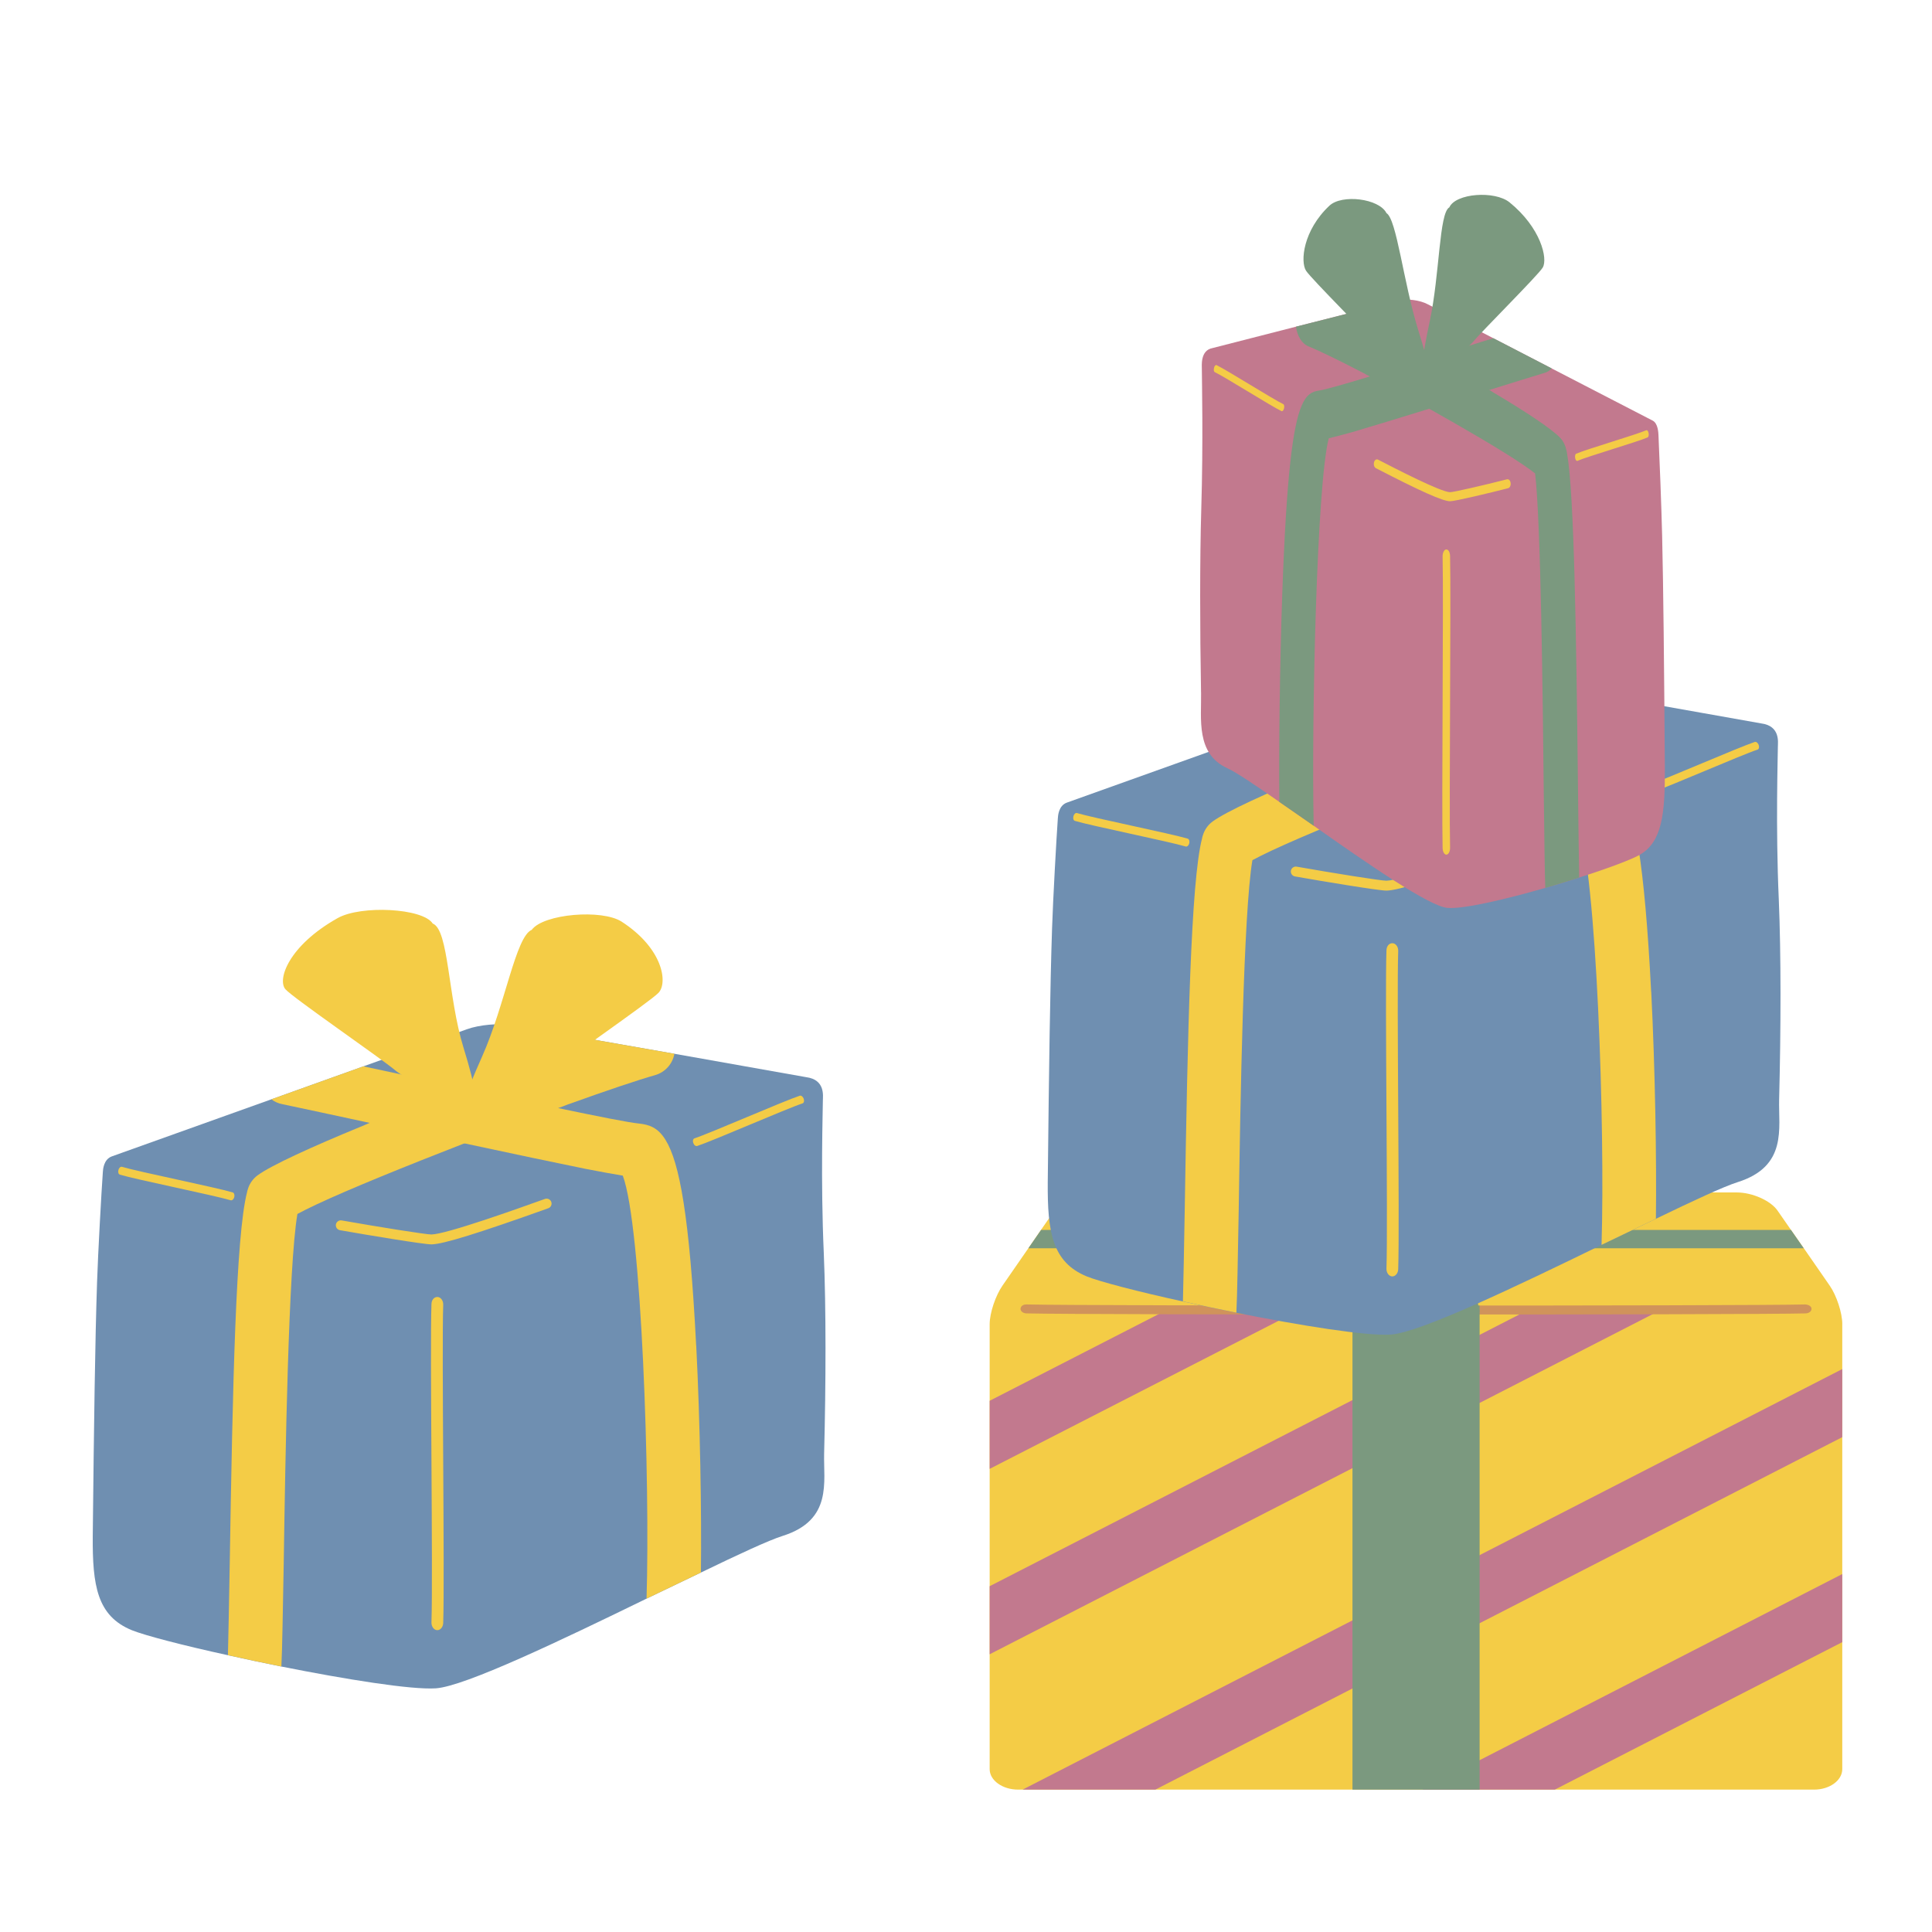<?xml version="1.0" encoding="UTF-8"?>
<svg xmlns="http://www.w3.org/2000/svg" version="1.1" viewBox="0 0 595.28 595.28">
  <defs>
    <style>
      .cls-1 {
        fill: #d0935b;
      }

      .cls-2 {
        fill: #c2798e;
      }

      .cls-3 {
        fill: #6f8fb1;
      }

      .cls-4 {
        fill: #7b997f;
      }

      .cls-5 {
        fill: #f4cc46;
      }
    </style>
  </defs>
  <!-- Generator: Adobe Illustrator 28.6.0, SVG Export Plug-In . SVG Version: 1.2.0 Build 709)  -->
  <g>
    <g id="_レイヤー_1" data-name="レイヤー_1">
      <g>
        <g>
          <path class="cls-5" d="M567.63,408v137.11c0,3.47-3.9,6.3-8.68,6.3h-245.27c-4.78,0-8.75-2.83-8.75-6.3v-137.11c0-3.47,1.84-8.86,3.97-11.91l7.95-11.48,3.9-5.66,4.12-5.93c2.13-3.1,7.87-5.61,12.65-5.61h197.6c4.78,0,10.45,2.51,12.58,5.61l4.12,5.93,3.97,5.66,7.95,11.48c2.13,3.04,3.9,8.44,3.9,11.91Z"/>
          <polygon class="cls-4" points="555.76 384.62 316.85 384.62 320.77 378.97 551.83 378.97 555.76 384.62"/>
          <polygon class="cls-2" points="359.91 403.41 304.93 431.6 304.93 452.58 400.78 403.46 400.73 403.41 359.91 403.41"/>
          <polygon class="cls-2" points="471.26 403.41 304.93 488.73 304.93 509.71 512.14 403.41 471.26 403.41"/>
          <polygon class="cls-2" points="567.63 421.83 567.63 442.81 355.98 551.41 315.08 551.41 567.63 421.83"/>
          <polygon class="cls-2" points="567.63 484.99 567.63 505.97 479.06 551.41 438.23 551.41 567.63 484.99"/>
          <path class="cls-1" d="M437.08,405.03c-55.52,0-111.29-.12-120.8-.35-1.05-.03-1.87-.66-1.84-1.43.04-.76.75-1.39,1.97-1.33,18.99.46,222.92.46,239.78,0,1.14.07,1.93.57,1.97,1.33.04.76-.78,1.4-1.83,1.43-8.44.23-63.72.35-119.26.35Z"/>
          <rect class="cls-4" x="416.72" y="402.27" width="39.17" height="149.14"/>
          <polygon class="cls-4" points="455.89 404.17 416.72 404.17 424.04 367.4 448.56 367.4 455.89 404.17"/>
          <g>
            <path class="cls-4" d="M450.07,365.8c0,5.74-5.78,10.43-12.85,10.43s-12.85-4.69-12.85-10.43v-2.86c0-5.74,5.78-10.43,12.85-10.43s12.85,4.69,12.85,10.43v2.86Z"/>
            <g>
              <path class="cls-4" d="M435.66,366.57c-8.37-6.95-16.78-13.87-25.11-20.84-7.05-5.9-16.82-12.98-18.51-21.04-.35-1.66-.27-3.36.36-4.98.28-.72.66-1.43,1.16-2.09.28-.37.59-.71.95-1.04.09-.08,1.75-1.64.51-.83l-.64.1c.59-.04,1.17-.04,1.75.01.54.03,1.08.08,1.61.15,1.24.17,2.46.48,3.62.83,2.25.68,4.36,1.61,6.24,2.74,8.62,5.15,13.38,13.05,15.91,20.77,3.19,9.75,3.73,19.97,5.02,29.91.12.95,10.47-.68,10.22-2.62-1.33-10.28-1.83-20.89-5.36-30.93-2.92-8.29-8.85-17.29-19.39-21.81-8.91-3.81-22.94-2.84-29.42,3.49-7.92,7.73,1.4,17.08,8.05,23.23,10.31,9.54,21.83,18.45,32.82,27.57,1.92,1.59,10.83-2.11,10.22-2.62h0Z"/>
              <path class="cls-4" d="M445.02,365.04c1.23-8.21,2.15-16.48,3.89-24.64,1.4-6.55,3.69-15.9,11.95-19.91,8.93-4.33,16.4,4.26,19.4,9.29,2.21,3.7,3.16,7.64,1.04,11.48-1.72,3.11-4.72,5.79-8.15,8.01-8.47,5.49-19.22,8.78-30.58,9.21-2.35.09-5.63.84-6.61,2.58-.92,1.64,1.23,2.61,3.3,2.54,13.42-.5,26.37-3.78,37.15-9.63,9.75-5.29,18.74-13.3,15.97-22.67-2.42-8.21-11.32-17.45-24.04-17.06-14.06.42-23.03,8.79-26.85,17.84-4.64,11.01-5.19,22.96-6.9,34.35-.51,3.39,9.97,1.67,10.42-1.36h0Z"/>
            </g>
          </g>
        </g>
        <g>
          <path class="cls-3" d="M548.18,338.74c.55-21.57.61-44.59-.11-61.67-1-22.52-.28-44.09-.28-47.03,0-1.28.81-6.39-5.16-7.15l-40.6-7.21-25.62-4.49h-.06l-24.35-4.33c-3.88-.67-10.15-.11-13.92,1.28l-31.89,11.43-28.34,10.15-49.14,17.58c-2.55.94-2.72,4.05-2.77,4.83-.43,5.96-1.5,25.18-1.78,33.89-.61,18.25-.94,42.37-1.33,78.26-.11,15.25,1.33,24.62,12.04,29.01,3.99,1.61,15.64,4.66,29.62,7.71,5.27,1.16,10.87,2.38,16.47,3.49,19.8,3.94,39.99,7.21,47.59,6.71,8.98-.61,38.71-14.86,64.89-27.62,5.88-2.83,11.54-5.55,16.75-8.04,11.48-5.55,20.85-9.93,25.23-11.31,15.42-4.88,12.53-16.64,12.76-25.46Z"/>
          <path class="cls-5" d="M502.04,215.67c-.55,3.11-2.83,5.71-5.99,6.6-5.1,1.44-14.86,4.71-26.57,8.93h-.06c-1.05.44-2.11.83-3.22,1.22-9.04,3.27-19.02,7.04-28.84,10.87h-.06c-17.97,6.99-35.5,14.09-45.64,18.86-2.33,1.11-4.27,2.05-5.77,2.88-2.77,16.14-3.72,75.04-4.22,107.71-.28,14.64-.44,26.23-.72,31.72-5.6-1.11-11.2-2.33-16.47-3.49.17-5.99.33-16.14.56-28.45.89-54.57,1.89-100.83,5.32-114.14.06-.39.17-.72.28-1.05.5-1.66,1.55-3.16,2.99-4.22,4.16-3.05,16.53-8.71,31.89-15.03h.05c.83-.39,1.66-.72,2.55-1.11,8.82-3.55,18.41-7.38,27.95-10.98,14.81-5.71,29.39-11.04,40.26-14.81h.06l25.62,4.49Z"/>
          <path class="cls-5" d="M508.75,305.58c-2.05-40.04-5.16-56.46-9.43-63.34-2.33-3.83-5.05-4.71-8.1-5.05-3.11-.28-12.76-2.22-25.01-4.77-.89-.17-1.78-.39-2.66-.55h-.11c-8.49-1.77-17.97-3.83-27.34-5.88-6.16-1.33-12.31-2.66-17.97-3.88-4.16-.89-8.15-1.77-11.92-2.55l-28.34,10.15c.94.72,2.11,1.28,3.38,1.5,5.99,1.28,15.7,3.33,26.9,5.77.83.17,1.66.33,2.5.55h.06c1.28.28,2.61.55,3.94.83,8.04,1.72,15.58,3.38,22.68,4.94h.06c15.03,3.22,27.84,5.93,37.16,7.82,4.88.94,8.76,1.66,11.59,2.11,5.82,15.53,8.43,94.17,7.32,130.33,5.88-2.83,11.54-5.55,16.75-8.04.22-18.25-.22-45.87-1.44-69.94Z"/>
          <path class="cls-5" d="M427.19,274.41c-2.44,0-19.53-2.84-28.2-4.37-.83-.15-1.38-.94-1.24-1.77.15-.83.95-1.38,1.77-1.24,11.14,1.97,25.89,4.33,27.64,4.33h.02c4.61-.07,26.68-7.98,34.98-10.95.8-.28,1.67.13,1.95.92.28.79-.13,1.67-.92,1.95-21.62,7.74-32.38,11.07-35.96,11.13h-.04Z"/>
          <path class="cls-5" d="M429.01,393.28s-.05,0-.08,0c-1-.05-1.78-1.13-1.74-2.41.25-7.28.12-28.61,0-49.25-.13-21.47-.25-41.75,0-48.8.04-1.27.76-2.23,1.89-2.2,1,.06,1.78,1.14,1.73,2.41-.24,6.93-.12,28.09,0,48.56.12,20.69.25,42.09,0,49.48-.04,1.24-.85,2.21-1.81,2.21Z"/>
          <path class="cls-5" d="M366.44,259.8s0,.04-.01.05c-.17.67-.67,1.1-1.11.97-2.49-.75-9.93-2.38-17.13-3.96-7.49-1.64-14.56-3.19-16.98-3.93-.44-.13-.66-.69-.47-1.45.18-.67.67-1.1,1.11-.96,2.37.72,9.75,2.34,16.89,3.9,7.22,1.58,14.68,3.22,17.21,3.98.42.13.64.75.49,1.39Z"/>
          <path class="cls-5" d="M541.86,229.49s.01.03.02.05c.24.65.08,1.29-.35,1.43-2.47.81-9.5,3.75-16.3,6.59-7.07,2.96-13.75,5.75-16.15,6.53-.43.14-.94-.19-1.22-.91-.24-.65-.08-1.28.35-1.43,2.36-.77,9.33-3.69,16.07-6.51,6.82-2.85,13.87-5.8,16.38-6.63.42-.14.95.24,1.2.86Z"/>
          <g>
            <path class="cls-5" d="M427.58,175.56c4.97,1.91,4.63,22.5,9.48,38.22,3.81,12.32,5.06,19.64,3.11,20.87-1.51.95-22.35-12.32-24.14-13.86-3.99-3.42-31.61-22.41-33.84-24.99-2.56-2.96.94-13.4,16.1-21.92,7.21-4.05,26.26-3.08,29.29,1.68Z"/>
            <path class="cls-5" d="M458.1,177.48c-4.98,2.07-8.15,23.04-15.37,39.19-5.66,12.65-8.07,20.15-6.46,21.34,1.25.93,23.02-13.14,24.96-14.77,4.32-3.59,33.41-23.68,35.93-26.36,2.9-3.09,1.4-13.63-11.35-21.9-6.06-3.93-24.06-2.43-27.71,2.49Z"/>
          </g>
        </g>
        <g>
          <path class="cls-2" d="M370.06,213.37c-.35-19.76-.39-40.85.07-56.49.63-20.63.18-40.39.18-43.08,0-1.17-.51-5.85,3.27-6.55l25.75-6.6,16.25-4.12h.04l15.44-3.96c2.46-.61,6.44-.1,8.83,1.17l20.22,10.47,17.97,9.3,31.16,16.1c1.62.86,1.72,3.71,1.76,4.42.27,5.46.95,23.06,1.13,31.04.39,16.71.6,38.81.84,71.68.07,13.97-.84,22.56-7.63,26.57-2.53,1.47-9.92,4.27-18.78,7.06-3.34,1.07-6.89,2.18-10.45,3.2-12.56,3.61-25.36,6.6-30.18,6.15-5.7-.56-24.55-13.61-41.15-25.3-3.73-2.59-7.32-5.08-10.62-7.37-7.28-5.08-13.23-9.09-16-10.36-9.78-4.47-7.95-15.24-8.09-23.32Z"/>
          <path class="cls-4" d="M399.32,100.64c.35,2.84,1.79,5.23,3.8,6.05,3.24,1.32,9.43,4.32,16.85,8.18h.04c.67.41,1.34.76,2.04,1.12,5.73,3,12.06,6.45,18.29,9.96h.04c11.4,6.4,22.51,12.9,28.95,17.27,1.48,1.02,2.71,1.88,3.66,2.64,1.76,14.78,2.36,68.74,2.67,98.66.18,13.41.28,24.03.46,29.06,3.55-1.02,7.1-2.13,10.45-3.2-.11-5.49-.21-14.78-.35-26.06-.56-49.99-1.2-92.36-3.38-104.55-.04-.36-.11-.66-.18-.97-.32-1.52-.99-2.9-1.9-3.86-2.64-2.79-10.48-7.98-20.22-13.77h-.03c-.53-.36-1.06-.66-1.62-1.02-5.59-3.25-11.68-6.76-17.73-10.06-9.39-5.23-18.64-10.11-25.54-13.56h-.04l-16.25,4.12Z"/>
          <path class="cls-4" d="M394.15,247.05c3.31,2.29,6.89,4.78,10.62,7.37-.7-33.12.95-105.16,4.64-119.38,1.79-.41,4.26-1.07,7.35-1.93,5.91-1.73,14.03-4.22,23.57-7.16h.04c4.5-1.42,9.29-2.95,14.39-4.52.84-.25,1.69-.51,2.5-.76h.04c.53-.2,1.06-.36,1.58-.51,7.1-2.24,13.26-4.11,17.06-5.28.81-.2,1.55-.71,2.15-1.37l-17.97-9.3c-2.39.71-4.92,1.52-7.56,2.34-3.59,1.12-7.49,2.34-11.4,3.56-5.94,1.88-11.96,3.76-17.34,5.38h-.07c-.56.15-1.13.36-1.69.51-7.77,2.34-13.89,4.12-15.86,4.37-1.93.3-3.66,1.12-5.14,4.62-2.71,6.3-4.68,21.34-5.98,58.02-.77,22.05-1.06,47.35-.91,64.06Z"/>
          <path class="cls-5" d="M446.79,154.44c1.55,0,12.38-2.6,17.88-4.01.53-.14.88-.86.78-1.62-.09-.76-.6-1.26-1.12-1.13-7.07,1.81-16.42,3.97-17.53,3.97h-.02c-2.92-.06-16.92-7.31-22.19-10.03-.51-.26-1.06.12-1.24.84-.18.73.08,1.53.58,1.79,13.71,7.09,20.53,10.14,22.81,10.19h.03Z"/>
          <path class="cls-5" d="M445.64,263.33s.03,0,.05,0c.64-.05,1.13-1.04,1.1-2.2-.16-6.66-.08-26.21,0-45.11.08-19.67.16-38.24,0-44.7-.03-1.16-.48-2.05-1.2-2.02-.64.05-1.13,1.04-1.1,2.21.16,6.35.08,25.73,0,44.48-.08,18.95-.16,38.56,0,45.32.03,1.14.54,2.02,1.15,2.02Z"/>
          <path class="cls-5" d="M485.32,141.06s0,.03,0,.05c.11.61.42,1.01.7.89,1.58-.69,6.3-2.18,10.87-3.63,4.75-1.5,9.23-2.92,10.77-3.6.28-.12.42-.63.3-1.32-.11-.61-.43-1.01-.7-.88-1.51.66-6.19,2.14-10.71,3.58-4.58,1.45-9.31,2.95-10.92,3.65-.27.12-.4.68-.31,1.28Z"/>
          <path class="cls-5" d="M374.07,113.29s0,.03-.01.05c-.15.59-.05,1.18.22,1.31,1.57.75,6.03,3.44,10.34,6.04,4.49,2.71,8.72,5.27,10.24,5.98.27.13.59-.17.77-.83.15-.59.05-1.18-.22-1.31-1.49-.71-5.92-3.38-10.19-5.96-4.32-2.61-8.79-5.31-10.39-6.07-.27-.13-.6.22-.76.79Z"/>
          <g>
            <path class="cls-4" d="M446.55,63.9c-3.15,1.75-2.93,20.61-6.01,35.01-2.41,11.28-3.21,17.99-1.97,19.12.96.87,14.17-11.28,15.31-12.7,2.53-3.13,20.05-20.53,21.46-22.89,1.63-2.72-.59-12.27-10.21-20.08-4.57-3.71-16.65-2.82-18.57,1.54Z"/>
            <path class="cls-4" d="M427.19,65.66c3.16,1.9,5.17,21.11,9.75,35.9,3.59,11.59,5.12,18.45,4.09,19.55-.79.85-14.6-12.04-15.83-13.53-2.74-3.29-21.19-21.69-22.78-24.15-1.84-2.83-.89-12.48,7.2-20.06,3.85-3.6,15.26-2.23,17.57,2.28Z"/>
          </g>
        </g>
        <g>
          <path class="cls-3" d="M253.93,447.74c.55-21.57.61-44.59-.11-61.67-1-22.52-.28-44.09-.28-47.03,0-1.28.81-6.39-5.16-7.15l-40.6-7.21-25.62-4.49h-.06l-24.35-4.33c-3.88-.67-10.15-.11-13.92,1.28l-31.89,11.43-28.34,10.15-49.14,17.58c-2.55.94-2.72,4.05-2.77,4.83-.43,5.96-1.5,25.18-1.78,33.89-.61,18.25-.94,42.37-1.33,78.26-.11,15.25,1.33,24.62,12.04,29.01,3.99,1.61,15.64,4.66,29.62,7.71,5.27,1.16,10.87,2.38,16.47,3.49,19.8,3.94,39.99,7.21,47.59,6.71,8.98-.61,38.71-14.86,64.89-27.62,5.88-2.83,11.54-5.55,16.75-8.04,11.48-5.55,20.85-9.93,25.23-11.31,15.42-4.88,12.53-16.64,12.76-25.46Z"/>
          <path class="cls-5" d="M207.79,324.68c-.55,3.11-2.83,5.71-5.99,6.6-5.1,1.44-14.86,4.71-26.57,8.93h-.06c-1.05.44-2.11.83-3.22,1.22-9.04,3.27-19.02,7.04-28.84,10.87h-.06c-17.97,6.99-35.5,14.09-45.64,18.86-2.33,1.11-4.27,2.05-5.77,2.88-2.77,16.14-3.72,75.04-4.22,107.71-.28,14.64-.44,26.23-.72,31.72-5.6-1.11-11.2-2.33-16.47-3.49.17-5.99.33-16.14.56-28.45.89-54.57,1.89-100.83,5.32-114.14.06-.39.17-.72.28-1.05.5-1.66,1.55-3.16,3-4.22,4.16-3.05,16.53-8.71,31.89-15.03h.05c.83-.39,1.66-.72,2.55-1.11,8.82-3.55,18.41-7.38,27.95-10.98,14.81-5.71,29.39-11.04,40.26-14.81h.06l25.62,4.49Z"/>
          <path class="cls-5" d="M214.5,414.58c-2.05-40.04-5.16-56.46-9.43-63.34-2.33-3.83-5.05-4.71-8.1-5.05-3.11-.28-12.76-2.22-25.01-4.77-.89-.17-1.78-.39-2.66-.55h-.11c-8.49-1.77-17.97-3.83-27.34-5.88-6.16-1.33-12.31-2.66-17.97-3.88-4.16-.89-8.15-1.77-11.92-2.55l-28.34,10.15c.94.72,2.11,1.28,3.38,1.5,5.99,1.28,15.7,3.33,26.9,5.77.83.17,1.66.33,2.5.55h.06c1.28.28,2.61.55,3.94.83,8.04,1.72,15.58,3.38,22.68,4.94h.06c15.03,3.22,27.84,5.93,37.16,7.82,4.88.94,8.76,1.66,11.59,2.11,5.82,15.53,8.43,94.17,7.32,130.33,5.88-2.83,11.54-5.55,16.75-8.04.22-18.25-.22-45.87-1.44-69.94Z"/>
          <path class="cls-5" d="M132.94,383.41c-2.44,0-19.53-2.84-28.2-4.37-.83-.15-1.38-.94-1.24-1.77.15-.83.95-1.38,1.77-1.24,11.14,1.97,25.89,4.33,27.64,4.33h.02c4.61-.07,26.68-7.98,34.98-10.95.8-.28,1.67.13,1.95.92.28.79-.13,1.67-.92,1.95-21.62,7.74-32.38,11.07-35.96,11.13h-.04Z"/>
          <path class="cls-5" d="M134.76,502.28s-.05,0-.08,0c-1-.05-1.78-1.13-1.74-2.41.25-7.28.12-28.61,0-49.25-.13-21.47-.25-41.75,0-48.8.04-1.27.76-2.23,1.89-2.2,1,.06,1.78,1.14,1.73,2.41-.24,6.93-.12,28.09,0,48.56.12,20.69.25,42.09,0,49.48-.04,1.24-.85,2.21-1.82,2.21Z"/>
          <path class="cls-5" d="M72.19,368.8s0,.04-.01.05c-.17.67-.67,1.1-1.11.97-2.49-.75-9.93-2.38-17.13-3.96-7.49-1.64-14.56-3.19-16.98-3.93-.44-.13-.66-.69-.47-1.45.18-.67.67-1.1,1.11-.96,2.37.72,9.75,2.34,16.89,3.9,7.22,1.58,14.68,3.22,17.21,3.98.42.13.64.75.49,1.39Z"/>
          <path class="cls-5" d="M247.61,338.49s.01.03.02.05c.24.65.08,1.29-.35,1.43-2.47.81-9.5,3.75-16.3,6.59-7.07,2.96-13.75,5.75-16.15,6.53-.43.14-.94-.19-1.22-.91-.24-.65-.08-1.28.35-1.43,2.36-.77,9.33-3.69,16.07-6.51,6.82-2.85,13.87-5.8,16.38-6.63.42-.14.95.24,1.2.86Z"/>
          <g>
            <path class="cls-5" d="M133.33,284.56c4.97,1.91,4.63,22.5,9.48,38.22,3.81,12.32,5.06,19.64,3.11,20.87-1.51.95-22.35-12.32-24.14-13.86-3.99-3.42-31.61-22.41-33.84-24.99-2.56-2.96.94-13.4,16.1-21.92,7.21-4.05,26.26-3.08,29.29,1.68Z"/>
            <path class="cls-5" d="M163.85,286.49c-4.98,2.07-8.15,23.04-15.37,39.19-5.66,12.65-8.07,20.15-6.46,21.34,1.25.93,23.02-13.14,24.96-14.77,4.32-3.59,33.41-23.68,35.93-26.36,2.9-3.09,1.4-13.63-11.35-21.9-6.06-3.93-24.06-2.43-27.71,2.49Z"/>
          </g>
        </g>
      </g>
    </g>
  </g>
</svg>